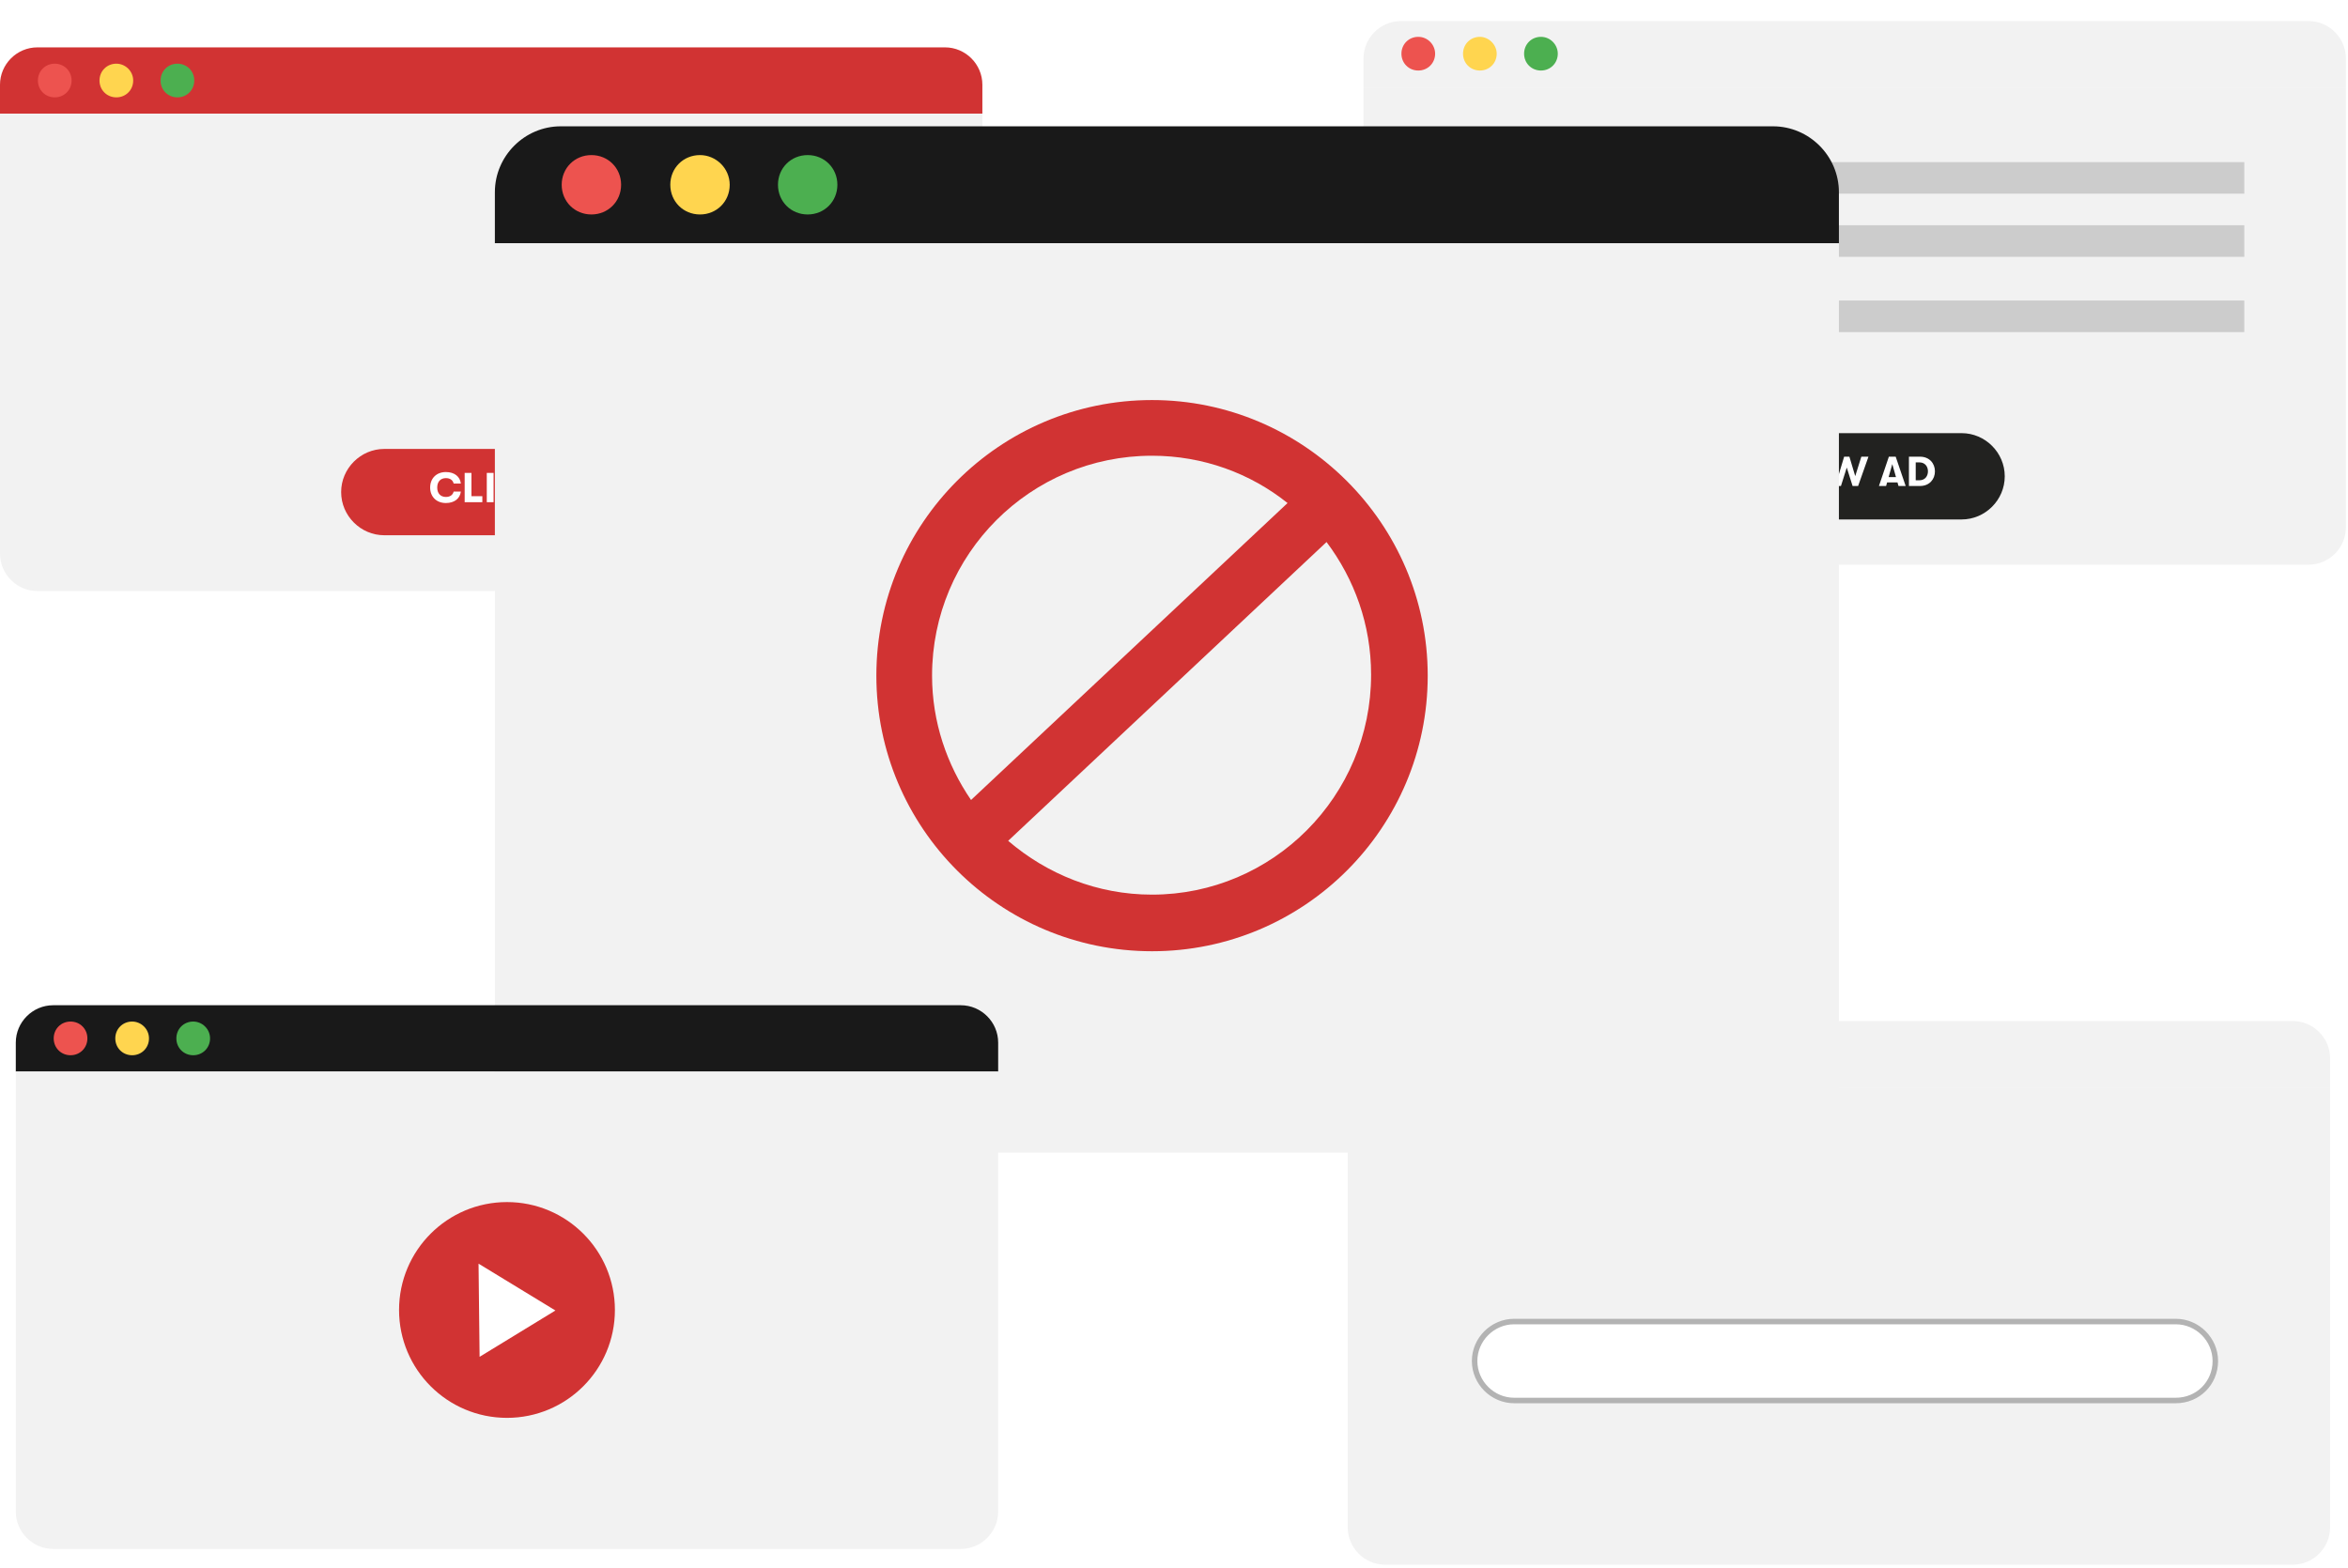 <svg width="446" height="298" viewBox="0 0 446 298" fill="none" xmlns="http://www.w3.org/2000/svg">
<path d="M445.6 11.1C445.6 7.2 442.4 4 438.5 4H266.1C262.2 4 259 7.2 259 11.1V16.6H445.6V11.1Z" fill="#F2F2F2"/>
<path d="M259 16.6V100.2C259 104.1 262.2 107.3 266.1 107.3H438.5C442.4 107.3 445.6 104.1 445.6 100.2V16.6H259Z" fill="#F2F2F2"/>
<path d="M272.6 10.2C272.6 12 271.2 13.4 269.4 13.4C267.6 13.4 266.2 12 266.2 10.2C266.2 8.4 267.6 7 269.4 7C271.2 7 272.6 8.5 272.6 10.2Z" fill="#ED534F"/>
<path d="M284.3 10.2C284.3 12 282.9 13.4 281.1 13.4C279.3 13.4 277.9 12 277.9 10.2C277.9 8.4 279.3 7 281.1 7C282.8 7 284.3 8.5 284.3 10.2Z" fill="#FFD54F"/>
<path d="M295.9 10.2C295.9 12 294.5 13.4 292.7 13.4C290.9 13.4 289.5 12 289.5 10.2C289.5 8.4 290.9 7 292.7 7C294.5 7 295.9 8.5 295.9 10.2Z" fill="#4CAF50"/>
<path d="M372.6 98.7H332C327.5 98.7 323.8 95 323.8 90.5C323.8 86 327.5 82.3 332 82.3H372.6C377.1 82.3 380.8 86 380.8 90.5C380.8 95 377.1 98.7 372.6 98.7Z" fill="#222220"/>
<path d="M336.727 92.34L334.857 86.772H336.241L337.395 90.701L338.548 86.772H339.932L338.063 92.34H336.727ZM340.448 92.34V86.772H341.736V92.34H340.448ZM342.817 92.34V86.772H346.221V87.806H344.105V89.071H346.221V90.081H344.105V91.306H346.221V92.34H342.817ZM348.636 92.34L346.671 86.772H348.023L349.185 90.471L350.29 86.772H351.292L352.398 90.471L353.559 86.772H354.911L352.947 92.34H351.897L350.791 88.84L349.686 92.34H348.636ZM360.618 92.34L360.427 91.664H358.454L358.263 92.34H356.903L358.788 86.772H360.085L361.978 92.34H360.618ZM358.74 90.654H360.14L359.44 88.18L358.74 90.654ZM362.6 92.34V86.772H364.699C366.489 86.772 367.539 88.053 367.539 89.556C367.539 91.059 366.497 92.34 364.699 92.34H362.6ZM363.888 91.258H364.58C365.678 91.258 366.211 90.439 366.211 89.556C366.211 88.673 365.678 87.854 364.58 87.854H363.888V91.258Z" fill="white"/>
<path d="M426.3 30.8H306V36.8H426.3V30.8Z" fill="#CCCCCC"/>
<path d="M426.3 42.8H277.8V48.8H426.3V42.8Z" fill="#CCCCCC"/>
<path d="M426.3 57.1H277.8V63.1H426.3V57.1Z" fill="#CCCCCC"/>
<path d="M442.6 201.1C442.6 197.2 439.4 194 435.5 194H263.1C259.2 194 256 197.2 256 201.1V206.6H442.6V201.1Z" fill="#F2F2F2"/>
<path d="M256 206.6V290.2C256 294.1 259.2 297.3 263.1 297.3H435.5C439.4 297.3 442.6 294.1 442.6 290.2V206.6H256Z" fill="#F2F2F2"/>
<path d="M269.6 200.3C269.6 202.1 268.2 203.5 266.4 203.5C264.6 203.5 263.2 202.1 263.2 200.3C263.2 198.5 264.6 197.1 266.4 197.1C268.2 197.1 269.6 198.5 269.6 200.3Z" fill="#ED534F"/>
<path d="M281.3 200.3C281.3 202.1 279.9 203.5 278.1 203.5C276.3 203.5 274.9 202.1 274.9 200.3C274.9 198.5 276.3 197.1 278.1 197.1C279.8 197.1 281.3 198.5 281.3 200.3Z" fill="#FFD54F"/>
<path d="M292.9 200.3C292.9 202.1 291.5 203.5 289.7 203.5C287.9 203.5 286.5 202.1 286.5 200.3C286.5 198.5 287.9 197.1 289.7 197.1C291.5 197.1 292.9 198.5 292.9 200.3Z" fill="#4CAF50"/>
<path d="M413.3 266.1H287.6C283.5 266.1 280.1 262.7 280.1 258.6C280.1 254.5 283.5 251.1 287.6 251.1H413.3C417.4 251.1 420.8 254.5 420.8 258.6C420.8 262.8 417.5 266.1 413.3 266.1Z" fill="white" stroke="#B3B3B3" stroke-width="1.045" stroke-miterlimit="10"/>
<path d="M186.6 16.1C186.6 12.2 183.4 9 179.5 9H7.1C3.2 9 0 12.2 0 16.1V21.6H186.6V16.1Z" fill="#D13333"/>
<path d="M0 21.6V105.2C0 109.1 3.2 112.3 7.1 112.3H179.5C183.4 112.3 186.6 109.1 186.6 105.2V21.6H0Z" fill="#F2F2F2"/>
<path d="M13.6 15.3C13.6 17.1 12.2 18.5 10.4 18.5C8.6 18.5 7.2 17.1 7.2 15.3C7.2 13.5 8.6 12.1 10.4 12.1C12.2 12.1 13.6 13.5 13.6 15.3Z" fill="#ED534F"/>
<path d="M25.3 15.3C25.3 17.1 23.9 18.5 22.1 18.5C20.3 18.5 18.9 17.1 18.9 15.3C18.9 13.5 20.3 12.1 22.1 12.1C23.8 12.1 25.3 13.5 25.3 15.3Z" fill="#FFD54F"/>
<path d="M36.9 15.3C36.9 17.1 35.5 18.5 33.7 18.5C31.9 18.5 30.5 17.1 30.5 15.3C30.5 13.5 31.9 12.1 33.7 12.1C35.5 12.1 36.9 13.5 36.9 15.3Z" fill="#4CAF50"/>
<path d="M113.6 101.7H73C68.5 101.7 64.8 98 64.8 93.5C64.8 89 68.5 85.3 73 85.3H113.6C118.1 85.3 121.8 89 121.8 93.5C121.8 98 118.1 101.7 113.6 101.7Z" fill="#D13333"/>
<path d="M84.698 95.577C82.868 95.577 81.707 94.344 81.707 92.634C81.707 90.924 82.868 89.691 84.698 89.691C86.328 89.691 87.386 90.558 87.537 91.871H86.169C86.026 91.242 85.501 90.845 84.705 90.845C83.656 90.845 83.051 91.545 83.051 92.634C83.051 93.724 83.656 94.424 84.705 94.424C85.501 94.424 86.026 94.026 86.169 93.398H87.537C87.386 94.71 86.328 95.577 84.698 95.577ZM88.262 95.418V89.85H89.551V94.273H91.619V95.418H88.262ZM92.464 95.418V89.85H93.753V95.418H92.464ZM97.498 95.577C95.668 95.577 94.507 94.344 94.507 92.634C94.507 90.924 95.668 89.691 97.498 89.691C99.128 89.691 100.186 90.558 100.337 91.871H98.969C98.826 91.242 98.301 90.845 97.506 90.845C96.456 90.845 95.851 91.545 95.851 92.634C95.851 93.724 96.456 94.424 97.506 94.424C98.301 94.424 98.826 94.026 98.969 93.398H100.337C100.186 94.71 99.128 95.577 97.498 95.577ZM105.715 89.85L103.528 92.61L105.715 95.418H104.18L102.351 92.96V95.418H101.063V89.85H102.351V92.324L104.188 89.85H105.715Z" fill="white"/>
<g filter="url(#filter0_d_541_25093)">
<path d="M349.298 36.518C349.298 29.642 343.656 24 336.78 24H106.518C99.642 24 94 29.642 94 36.518V46.215H349.298V36.518Z" fill="#191919"/>
<path d="M94 46.216V206.483C94 213.359 99.642 219.001 106.518 219.001H336.78C343.656 219.001 349.298 213.359 349.298 206.483V46.216H94Z" fill="#F2F2F2"/>
<path d="M117.978 35.108C117.978 38.281 115.51 40.75 112.336 40.75C109.163 40.75 106.694 38.281 106.694 35.108C106.694 31.934 109.163 29.466 112.336 29.466C115.51 29.466 117.978 31.934 117.978 35.108Z" fill="#ED534F"/>
<path d="M138.607 35.108C138.607 38.281 136.138 40.75 132.965 40.75C129.791 40.75 127.323 38.281 127.323 35.108C127.323 31.934 129.791 29.466 132.965 29.466C135.962 29.466 138.607 31.934 138.607 35.108Z" fill="#FFD54F"/>
<path d="M159.059 35.108C159.059 38.281 156.59 40.75 153.417 40.75C150.243 40.75 147.775 38.281 147.775 35.108C147.775 31.934 150.243 29.466 153.417 29.466C156.59 29.466 159.059 31.934 159.059 35.108Z" fill="#4CAF50"/>
<path d="M218.828 76.012C189.913 76.012 166.464 99.461 166.464 128.376C166.464 157.291 189.913 180.74 218.828 180.74C247.743 180.74 271.193 157.291 271.193 128.376C271.193 99.461 247.567 76.012 218.828 76.012ZM218.828 86.59C228.525 86.59 237.517 89.94 244.57 95.582L184.448 152.002C179.864 145.302 177.043 137.192 177.043 128.376C177.043 105.279 195.731 86.59 218.828 86.59ZM218.828 169.985C208.426 169.985 198.905 166.107 191.5 159.759L251.975 102.987C257.264 110.04 260.438 118.679 260.438 128.2C260.438 151.297 241.749 169.985 218.828 169.985Z" fill="#D13333"/>
</g>
<path d="M189.6 198.1C189.6 194.2 186.4 191 182.5 191H10.1C6.2 191 3 194.2 3 198.1V203.6H189.6V198.1Z" fill="#191919"/>
<path d="M3 203.6V287.2C3 291.1 6.2 294.3 10.1 294.3H182.5C186.4 294.3 189.6 291.1 189.6 287.2V203.6H3Z" fill="#F2F2F2"/>
<path d="M16.6 197.3C16.6 199.1 15.2 200.5 13.4 200.5C11.6 200.5 10.2 199.1 10.2 197.3C10.2 195.5 11.6 194.1 13.4 194.1C15.2 194.1 16.6 195.5 16.6 197.3Z" fill="#ED534F"/>
<path d="M28.3 197.3C28.3 199.1 26.9 200.5 25.1 200.5C23.3 200.5 21.9 199.1 21.9 197.3C21.9 195.5 23.3 194.1 25.1 194.1C26.8 194.1 28.3 195.5 28.3 197.3Z" fill="#FFD54F"/>
<path d="M39.9 197.3C39.9 199.1 38.5 200.5 36.7 200.5C34.9 200.5 33.5 199.1 33.5 197.3C33.5 195.5 34.9 194.1 36.7 194.1C38.4 194.1 39.9 195.5 39.9 197.3Z" fill="#4CAF50"/>
<path d="M96.3 269.4C107.622 269.4 116.8 260.222 116.8 248.9C116.8 237.579 107.622 228.4 96.3 228.4C84.978 228.4 75.8 237.579 75.8 248.9C75.8 260.222 84.978 269.4 96.3 269.4Z" fill="#D13333"/>
<path d="M90.9 240.101L105.5 249.001L91.1 257.801L90.9 240.101Z" fill="white"/>
<defs>
<filter id="filter0_d_541_25093" x="70" y="0" width="303.298" height="243.001" filterUnits="userSpaceOnUse" color-interpolation-filters="sRGB">
<feFlood flood-opacity="0" result="BackgroundImageFix"/>
<feColorMatrix in="SourceAlpha" type="matrix" values="0 0 0 0 0 0 0 0 0 0 0 0 0 0 0 0 0 0 127 0" result="hardAlpha"/>
<feOffset/>
<feGaussianBlur stdDeviation="12"/>
<feComposite in2="hardAlpha" operator="out"/>
<feColorMatrix type="matrix" values="0 0 0 0 0 0 0 0 0 0 0 0 0 0 0 0 0 0 0.15 0"/>
<feBlend mode="normal" in2="BackgroundImageFix" result="effect1_dropShadow_541_25093"/>
<feBlend mode="normal" in="SourceGraphic" in2="effect1_dropShadow_541_25093" result="shape"/>
</filter>
</defs>
</svg>
